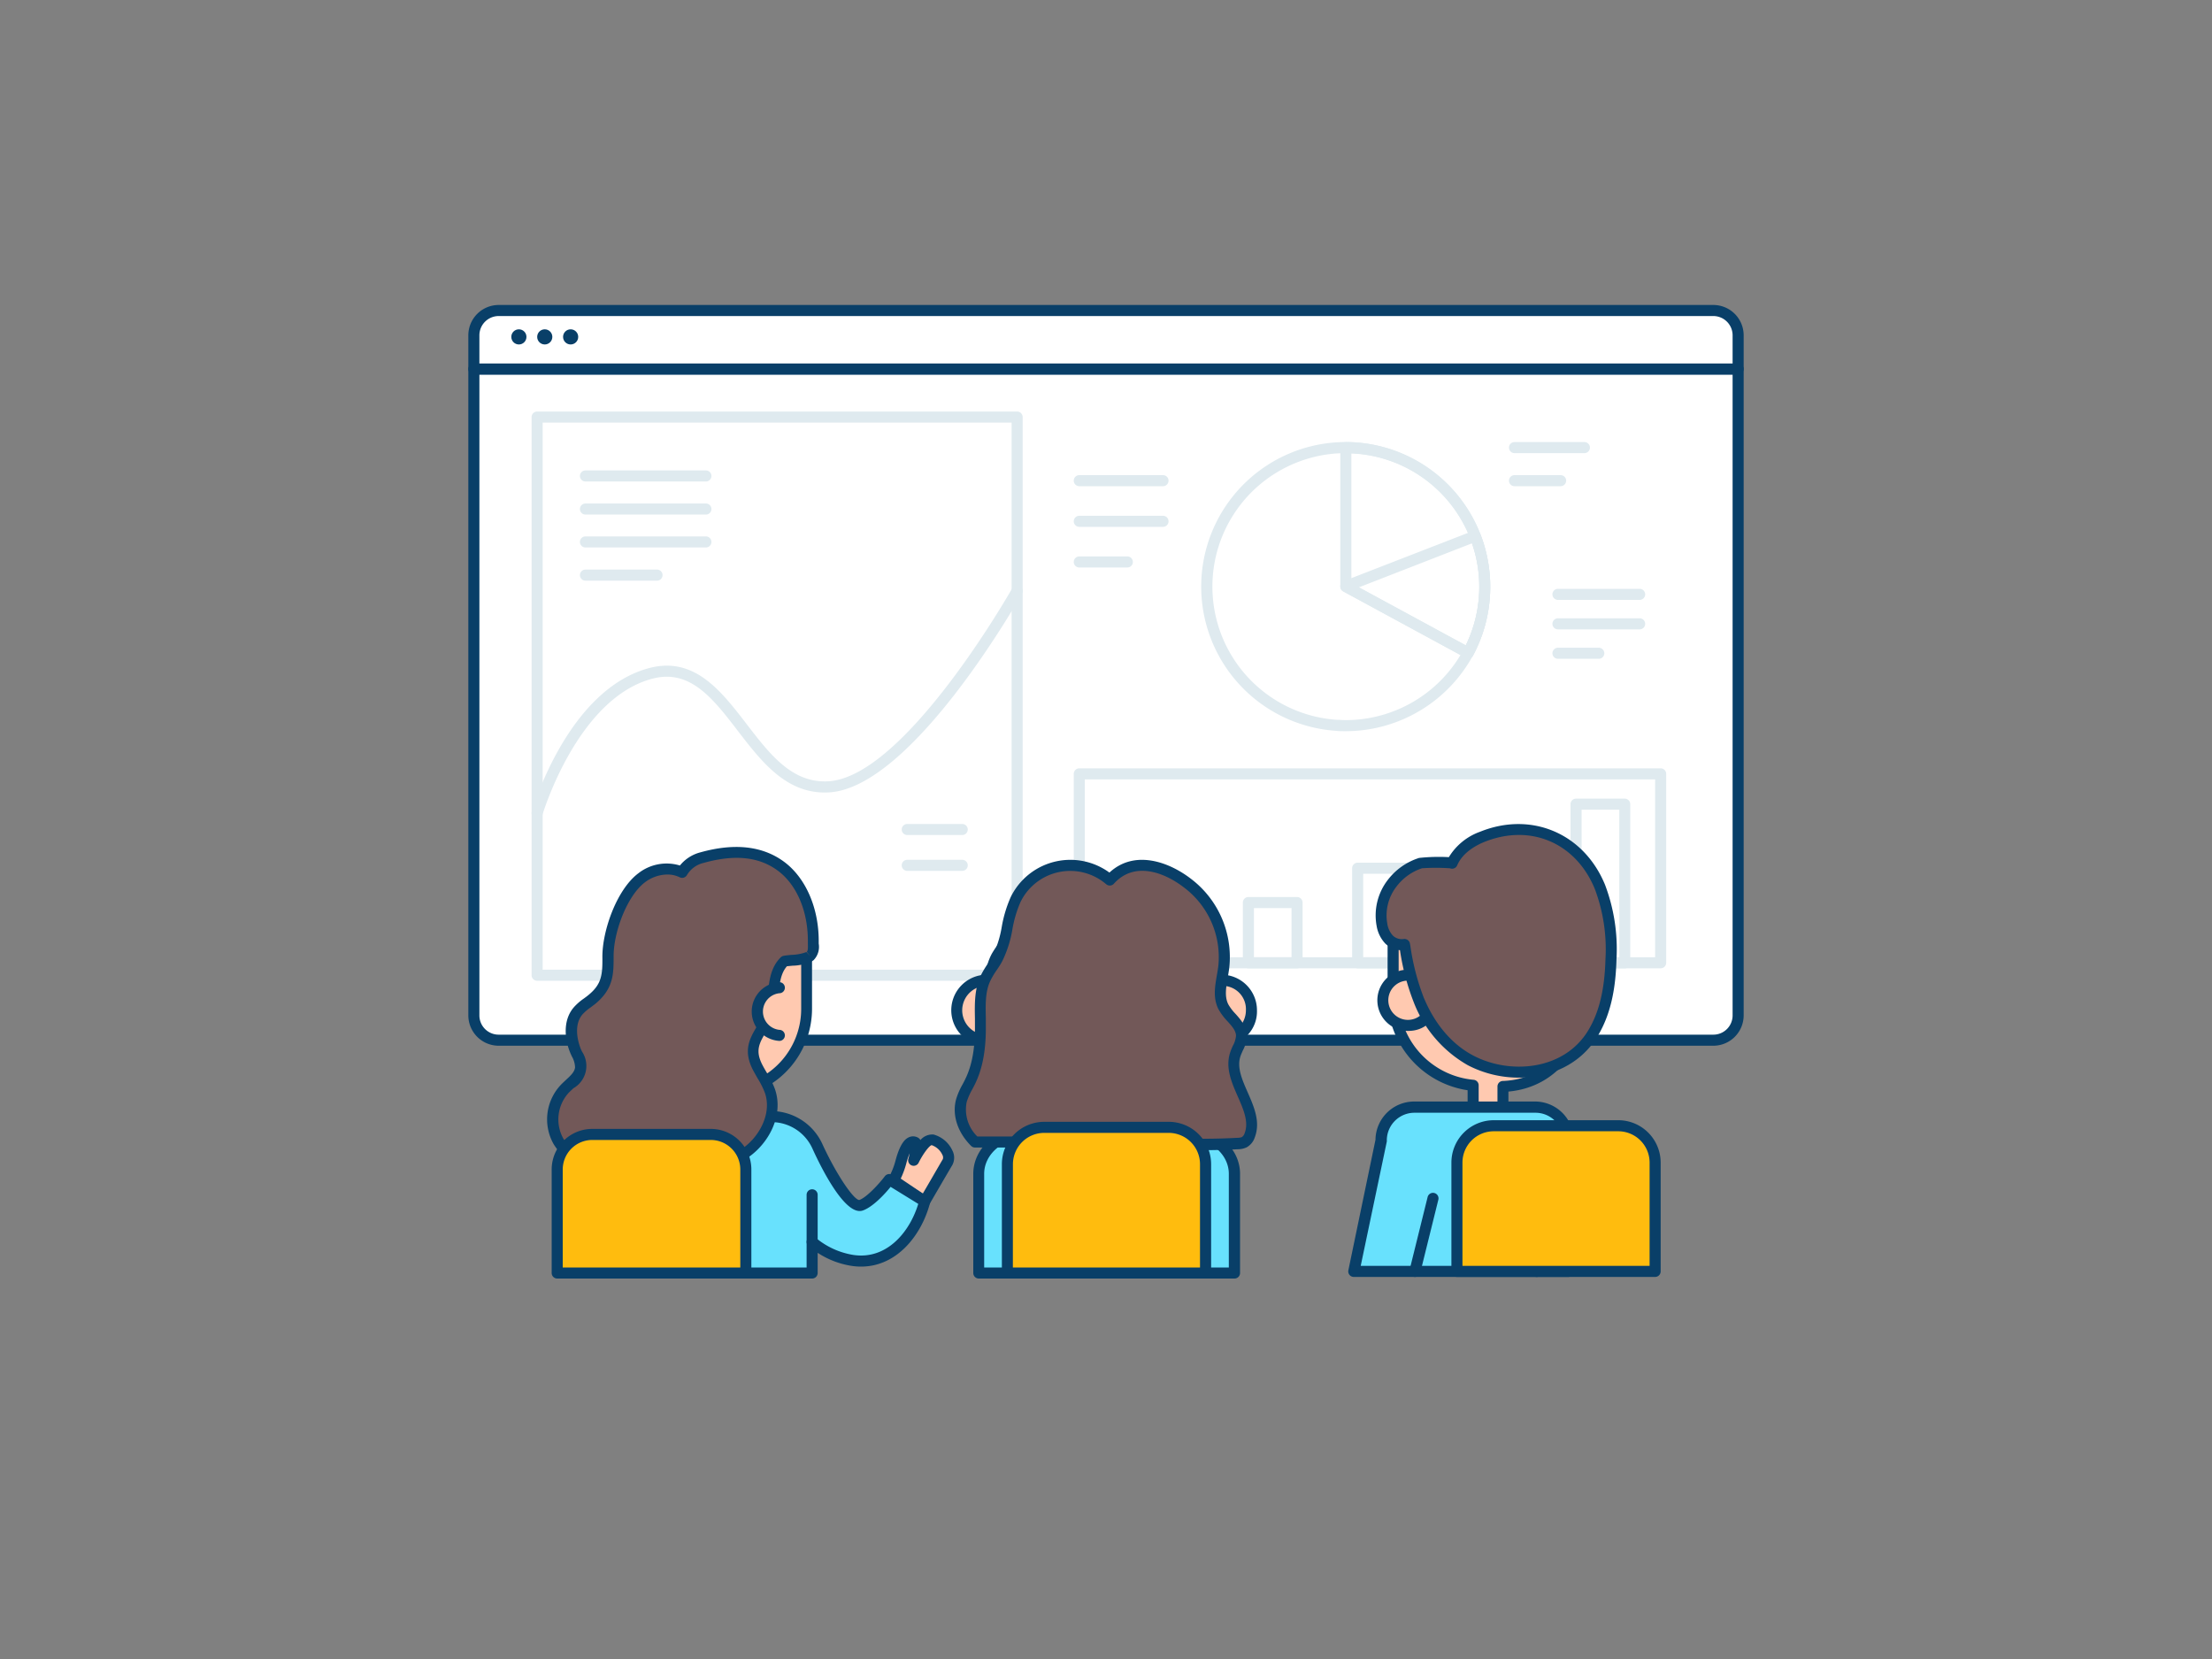 <svg xmlns="http://www.w3.org/2000/svg" viewBox="0 0 400 300"><rect x="0" y="0" width="400" height="300" fill="#808080" stroke="none"/><g id="_125_team_presentation_outline" data-name="#125_team_presentation_outline"><path d="M85.69,66.74H314.31a0,0,0,0,1,0,0V183.62a4.48,4.48,0,0,1-4.48,4.48H90.17a4.48,4.48,0,0,1-4.48-4.48V66.74A0,0,0,0,1,85.69,66.74Z" fill="#fff"/><path d="M309.83,189.1H90.17a5.49,5.49,0,0,1-5.48-5.48V66.73a1,1,0,0,1,1-1H314.31a1,1,0,0,1,1,1V183.62A5.49,5.49,0,0,1,309.83,189.1ZM86.69,67.73V183.62a3.48,3.48,0,0,0,3.48,3.48H309.83a3.48,3.48,0,0,0,3.48-3.48V67.73Z" fill="#093f68"/><path d="M300.3,175.1H195.17a1,1,0,0,1-1-1V139.94a1,1,0,0,1,1-1H300.3a1,1,0,0,1,1,1V174.1A1,1,0,0,1,300.3,175.1Zm-104.13-2H299.3V140.94H196.17Z" fill="#dfeaef"/><path d="M214.79,175.1H206a1,1,0,0,1-1-1v-8.8a1,1,0,0,1,1-1h8.79a1,1,0,0,1,1,1v8.8A1,1,0,0,1,214.79,175.1Zm-7.79-2h6.79v-6.8H207Z" fill="#dfeaef"/><path d="M234.55,175.1h-8.8a1,1,0,0,1-1-1V163.21a1,1,0,0,1,1-1h8.8a1,1,0,0,1,1,1V174.1A1,1,0,0,1,234.55,175.1Zm-7.8-2h6.8v-8.89h-6.8Z" fill="#dfeaef"/><path d="M254.31,175.1h-8.8a1,1,0,0,1-1-1V157a1,1,0,0,1,1-1h8.8a1,1,0,0,1,1,1V174.1A1,1,0,0,1,254.31,175.1Zm-7.8-2h6.8V158h-6.8Z" fill="#dfeaef"/><path d="M274.06,175.1h-8.79a1,1,0,0,1-1-1V158.68a1,1,0,0,1,1-1h8.79a1,1,0,0,1,1,1V174.1A1,1,0,0,1,274.06,175.1Zm-7.79-2h6.79V159.68h-6.79Z" fill="#dfeaef"/><path d="M293.82,175.1H285a1,1,0,0,1-1-1V145.42a1,1,0,0,1,1-1h8.8a1,1,0,0,1,1,1V174.1A1,1,0,0,1,293.82,175.1Zm-7.8-2h6.8V146.42H286Z" fill="#dfeaef"/><path d="M183.93,177.35H97.13a1,1,0,0,1-1-1V75.42a1,1,0,0,1,1-1h86.8a1,1,0,0,1,1,1V176.35A1,1,0,0,1,183.93,177.35Zm-85.8-2h84.8V76.42H98.13Z" fill="#dfeaef"/><path d="M90.17,56.15H309.83a4.48,4.48,0,0,1,4.48,4.48v6.1a0,0,0,0,1,0,0H85.69a0,0,0,0,1,0,0v-6.1A4.48,4.48,0,0,1,90.17,56.15Z" fill="#fff"/><path d="M314.31,67.73H85.69a1,1,0,0,1-1-1V60.64a5.49,5.49,0,0,1,5.48-5.49H309.83a5.49,5.49,0,0,1,5.48,5.49v6.09A1,1,0,0,1,314.31,67.73Zm-227.62-2H313.31V60.64a3.49,3.49,0,0,0-3.48-3.49H90.17a3.49,3.49,0,0,0-3.48,3.49Z" fill="#093f68"/><path d="M243.37,132.22c-.69,0-1.29,0-1.85-.07a26.14,26.14,0,1,1,26.17-35.62,26.37,26.37,0,0,1-1.33,22A26.22,26.22,0,0,1,243.37,132.22Zm0-50.28a24.14,24.14,0,0,0-1.69,48.22c.51,0,1.06.06,1.69.06a24.21,24.21,0,0,0,21.23-12.64,23.14,23.14,0,0,0,2-4.93,24.14,24.14,0,0,0,.91-6.58,24.14,24.14,0,0,0-24.13-24.13Z" fill="#dfeaef"/><path d="M265.48,119.06a1,1,0,0,1-.48-.12l-22.11-12a1,1,0,0,1-.52-.88V80.94a1,1,0,0,1,1-1,26.21,26.21,0,0,1,23,38.6,1,1,0,0,1-.6.48A.86.86,0,0,1,265.48,119.06Zm-21.11-13.59,20.69,11.23a24.76,24.76,0,0,0,1.53-4,24.14,24.14,0,0,0,.91-6.58A24.14,24.14,0,0,0,244.37,82Z" fill="#dfeaef"/><path d="M265.48,119.06a1,1,0,0,1-.48-.12l-22.11-12a1,1,0,0,1-.52-1,1,1,0,0,1,.63-.86L266.39,96a1,1,0,0,1,1.3.57,26.37,26.37,0,0,1-1.33,22,1,1,0,0,1-.6.48A.86.86,0,0,1,265.48,119.06Zm-19.75-12.85,19.33,10.49a24.76,24.76,0,0,0,1.53-4,24.18,24.18,0,0,0-.41-14.45Z" fill="#dfeaef"/><path d="M210.31,87.92H195.17a1,1,0,0,1,0-2h15.14a1,1,0,0,1,0,2Z" fill="#dfeaef"/><path d="M210.31,95.27H195.17a1,1,0,0,1,0-2h15.14a1,1,0,0,1,0,2Z" fill="#dfeaef"/><path d="M203.86,102.62h-8.69a1,1,0,1,1,0-2h8.69a1,1,0,0,1,0,2Z" fill="#dfeaef"/><path d="M296.5,108.48H281.73a1,1,0,0,1,0-2H296.5a1,1,0,0,1,0,2Z" fill="#dfeaef"/><path d="M296.5,113.81H281.73a1,1,0,0,1,0-2H296.5a1,1,0,0,1,0,2Z" fill="#dfeaef"/><path d="M289.11,119.13h-7.38a1,1,0,0,1,0-2h7.38a1,1,0,0,1,0,2Z" fill="#dfeaef"/><path d="M286.51,81.94H273.87a1,1,0,0,1,0-2h12.64a1,1,0,0,1,0,2Z" fill="#dfeaef"/><path d="M282.21,87.92h-8.34a1,1,0,0,1,0-2h8.34a1,1,0,0,1,0,2Z" fill="#dfeaef"/><path d="M190.7,165.34c-.35.09-.71.18-1,.29a16,16,0,0,0-9.41,7.28c-1.59,3-1,6.06-1,9.3a18.94,18.94,0,0,0,17.3,18.87v4a3.24,3.24,0,0,0,6.47,0v-3.8c11.49-.43,17.1-10.32,17.1-19.12,0-5.73-1.61-13.14-7.38-15.67A22.66,22.66,0,0,0,206,165.1C200.87,164.55,195.63,164.09,190.7,165.34Z" fill="#ffc9b0"/><path d="M199.75,209.36a4.24,4.24,0,0,1-4.23-4.23V202a20.08,20.08,0,0,1-17.3-19.77c0-.67,0-1.34-.05-2-.1-2.56-.2-5.21,1.19-7.78a16.84,16.84,0,0,1,10-7.75c.37-.12.73-.22,1.1-.31h0c5-1.26,10.23-.85,15.62-.27a23.54,23.54,0,0,1,7,1.53c7.2,3.15,8,12.64,8,16.58,0,9.4-5.87,19.13-17.1,20.06v2.86A4.24,4.24,0,0,1,199.75,209.36Zm-2-43.82a27.74,27.74,0,0,0-6.83.77h0c-.33.08-.67.18-1,.28a15,15,0,0,0-8.82,6.79c-1.13,2.09-1,4.36-1,6.76,0,.68.05,1.37.05,2.07a18.06,18.06,0,0,0,16.39,17.88,1,1,0,0,1,.91,1v4a2.24,2.24,0,0,0,4.47,0v-3.8a1,1,0,0,1,1-1c10.59-.39,16.14-9.41,16.14-18.12,0-2.76-.49-12-6.78-14.75a22,22,0,0,0-6.46-1.37A77.26,77.26,0,0,0,197.77,165.54Zm-7.07-.2h0Z" fill="#093f68"/><ellipse cx="178.88" cy="182.69" rx="4.96" ry="5.41" fill="#ffc9b0"/><path d="M178.88,189.1a6.43,6.43,0,1,1,6-6.41A6.21,6.21,0,0,1,178.88,189.1Zm0-10.82a4.44,4.44,0,1,0,4,4.41A4.21,4.21,0,0,0,178.88,178.28Z" fill="#093f68"/><ellipse cx="221.3" cy="182.69" rx="4.96" ry="5.41" fill="#ffc9b0"/><path d="M221.3,189.1a6.43,6.43,0,1,1,6-6.41A6.2,6.2,0,0,1,221.3,189.1Zm0-10.82a4.43,4.43,0,1,0,4,4.41A4.21,4.21,0,0,0,221.3,178.28Z" fill="#093f68"/><path d="M223.21,230.2V212.26c0-4.17-4-7.56-8.86-7.56H185.83c-4.89,0-8.86,3.39-8.86,7.56V230.2Z" fill="#68e1fd"/><path d="M223.21,231.2H177a1,1,0,0,1-1-1V212.26c0-4.72,4.42-8.56,9.86-8.56h28.52c5.44,0,9.86,3.84,9.86,8.56V230.2A1,1,0,0,1,223.21,231.2Zm-45.24-2h44.24V212.26c0-3.62-3.52-6.56-7.86-6.56H185.83c-4.33,0-7.86,2.94-7.86,6.56Z" fill="#093f68"/><path d="M188.33,216.91a1,1,0,0,1-1-1V211a1,1,0,0,1,2,0v4.93A1,1,0,0,1,188.33,216.91Z" fill="#093f68"/><path d="M211.85,216.91a1,1,0,0,1-1-1V211a1,1,0,0,1,2,0v4.93A1,1,0,0,1,211.85,216.91Z" fill="#093f68"/><rect x="193.27" y="201.15" width="13.63" height="3.55" fill="#68e1fd"/><path d="M206.91,205.7H193.27a1,1,0,0,1-1-1v-3.55a1,1,0,0,1,1-1h13.64a1,1,0,0,1,1,1v3.55A1,1,0,0,1,206.91,205.7Zm-12.64-2h11.64v-1.55H194.27Z" fill="#093f68"/><path d="M217.66,206.92c2.08,0,4.16-.06,6.21-.17a2.81,2.81,0,0,0,1.15-.23,2.34,2.34,0,0,0,1-1.28c1.79-4.74-4.18-9.75-2.63-14.58.36-1.13,1.12-2.16,1.12-3.34,0-2.12-2.34-3.41-3.29-5.31-1.1-2.17-.22-4.76.08-7.17a16.81,16.81,0,0,0-6.44-15c-4.13-3.26-10.15-5.17-14.18-.67a11,11,0,0,0-16.76,3,4.82,4.82,0,0,0-.27.5c-1.64,3.36-1.51,7.4-3.29,10.68-.65,1.21-1.54,2.27-2.12,3.51-1.22,2.58-1,5.56-.94,8.41a22.73,22.73,0,0,1-1.81,10.24,22.68,22.68,0,0,0-1.62,3.51c-.75,2.68.44,5.51,2.44,7.51h19.34C202.9,206.51,210.35,207,217.66,206.92Z" fill="#725858"/><path d="M216.8,207.92c-3.55,0-7.16-.1-10.66-.21s-7-.2-10.49-.2H176.31a1,1,0,0,1-.71-.3c-2.48-2.48-3.48-5.65-2.69-8.48a13.09,13.09,0,0,1,1.17-2.67c.17-.33.35-.66.51-1,1.22-2.53,1.76-5.65,1.71-9.8l0-1.06c-.05-2.61-.11-5.32,1.05-7.79a16.62,16.62,0,0,1,1.25-2.1,16.33,16.33,0,0,0,.9-1.45,19.49,19.49,0,0,0,1.65-5.26,22.79,22.79,0,0,1,1.62-5.38c.09-.19.19-.38.29-.56a12,12,0,0,1,17.56-3.87c4.51-4.18,10.75-2,14.88,1.23A17.76,17.76,0,0,1,222.29,175c-.07.55-.17,1.12-.26,1.68-.32,1.82-.62,3.53.08,4.93a8.88,8.88,0,0,0,1.36,1.78c.95,1.07,2,2.28,2,4a6.12,6.12,0,0,1-.74,2.6c-.16.37-.32.71-.43,1.05-.65,2,.31,4.2,1.33,6.51,1.15,2.62,2.33,5.33,1.28,8.11a3.17,3.17,0,0,1-1.47,1.81,3.75,3.75,0,0,1-1.56.35c-1.93.1-4,.16-6.26.17h-.86Zm-40.07-2.41h18.92c3.49,0,7.08.1,10.55.2,3.77.12,7.67.23,11.45.21h0c2.24,0,4.26-.07,6.17-.17a2.38,2.38,0,0,0,.74-.12,1.35,1.35,0,0,0,.52-.74c.76-2-.21-4.25-1.25-6.61-1.12-2.55-2.27-5.18-1.39-7.92a11.21,11.21,0,0,1,.51-1.27,4.58,4.58,0,0,0,.56-1.77c0-.92-.71-1.72-1.53-2.63a10.52,10.52,0,0,1-1.66-2.23c-1-2-.62-4.11-.26-6.16.09-.53.18-1.07.25-1.59a15.75,15.75,0,0,0-6.07-14.12c-3.83-3-9.2-4.82-12.81-.79a1,1,0,0,1-1.4.09,10,10,0,0,0-15.24,2.74c-.08.15-.17.31-.24.46a21.25,21.25,0,0,0-1.47,4.93,20.77,20.77,0,0,1-1.84,5.79c-.3.57-.65,1.09-1,1.61a14.38,14.38,0,0,0-1.11,1.85c-1,2-.91,4.5-.86,6.89l0,1.08c.06,4.47-.55,7.86-1.91,10.69-.17.36-.36.71-.55,1.07a11.88,11.88,0,0,0-1,2.27A6.81,6.81,0,0,0,176.73,205.51Z" fill="#093f68"/><path d="M188.83,203.86h22.52a6.66,6.66,0,0,1,6.66,6.66V230.2a0,0,0,0,1,0,0H182.17a0,0,0,0,1,0,0V210.52A6.66,6.66,0,0,1,188.83,203.86Z" fill="#ffbc0e"/><path d="M218,231.2H182.17a1,1,0,0,1-1-1V210.52a7.67,7.67,0,0,1,7.66-7.66h22.52a7.67,7.67,0,0,1,7.66,7.66V230.2A1,1,0,0,1,218,231.2Zm-34.84-2H217V210.52a5.67,5.67,0,0,0-5.66-5.66H188.83a5.67,5.67,0,0,0-5.66,5.66Z" fill="#093f68"/><ellipse cx="282.94" cy="181.57" rx="5.25" ry="4.53" fill="#ffc9b0"/><path d="M282.94,187.09c-3.45,0-6.25-2.48-6.25-5.52s2.8-5.53,6.25-5.53,6.26,2.48,6.26,5.53S286.39,187.09,282.94,187.09Zm0-9.05c-2.34,0-4.25,1.58-4.25,3.53s1.91,3.52,4.25,3.52,4.26-1.58,4.26-3.52S285.29,178,282.94,178Z" fill="#093f68"/><path d="M260.43,162.15c-4.51,7.74-7.58,3.36-8.51,1.84v16.49a15.85,15.85,0,0,0,14.47,15.78v3.38a2.7,2.7,0,1,0,5.4,0v-3.17c9.61-.36,14.3-8.63,14.3-16l-2.48-14.68S277.31,170.7,260.43,162.15Z" fill="#ffc9b0"/><path d="M269.09,203.35a3.71,3.71,0,0,1-3.7-3.71v-2.49a17,17,0,0,1-14.47-16.67V164a1,1,0,0,1,.73-1,1,1,0,0,1,1.12.45c.85,1.39,1.76,2.13,2.63,2.13h0c1.2,0,2.68-1.41,4.16-3.95a1,1,0,0,1,1.31-.39C276.83,169.34,283,165.05,283,165a1,1,0,0,1,1.59.63l2.48,14.67a.91.91,0,0,1,0,.17c0,7.89-4.9,16.06-14.3,16.92v2.24A3.71,3.71,0,0,1,269.09,203.35ZM252.92,166.7v13.78a14.92,14.92,0,0,0,13.55,14.78,1,1,0,0,1,.92,1v3.38a1.7,1.7,0,1,0,3.4,0v-3.17a1,1,0,0,1,1-1c8.72-.33,13.3-7.73,13.33-14.91l-2.24-13.24c-2.68,1.06-9.47,2.31-22-3.86-1.77,2.77-3.53,4.12-5.38,4.14A3.93,3.93,0,0,1,252.92,166.7Z" fill="#093f68"/><ellipse cx="255" cy="180.88" rx="4.15" ry="4.53" fill="#ffc9b0"/><path d="M255,186.41a5.54,5.54,0,1,1,5.15-5.53A5.36,5.36,0,0,1,255,186.41Zm0-9.06a3.55,3.55,0,1,0,3.15,3.53A3.36,3.36,0,0,0,255,177.35Z" fill="#093f68"/><path d="M256.62,181A45.87,45.87,0,0,1,254,170.82a3.41,3.41,0,0,1-2.79-.91,5.17,5.17,0,0,1-1.29-2.65,9.54,9.54,0,0,1,1.83-7.52,10.56,10.56,0,0,1,5.17-3.67c.62-.18,5.77-.21,5.67,0a9.46,9.46,0,0,1,5.42-4.76c8.88-3.59,17.7.27,21.31,9a32.39,32.39,0,0,1,2,13.11c-.12,4.61-.85,9.34-3.21,13.3-4.52,7.59-14.73,8.94-22.22,5C261.57,189.45,258.56,185.49,256.62,181Z" fill="#725858"/><path d="M274.67,194.87a19.94,19.94,0,0,1-9.25-2.25,22.29,22.29,0,0,1-9.72-11.25h0a43.18,43.18,0,0,1-2.54-9.55,4.31,4.31,0,0,1-2.66-1.2,6.09,6.09,0,0,1-1.56-3.17,10.48,10.48,0,0,1,2-8.31,11.49,11.49,0,0,1,5.68-4A33.56,33.56,0,0,1,262,155a10.89,10.89,0,0,1,5.63-4.59c9.27-3.75,18.77.28,22.6,9.56a32.82,32.82,0,0,1,2.08,13.51c-.15,5.83-1.22,10.21-3.35,13.79C285.83,192.55,280.24,194.87,274.67,194.87Zm-17.13-14.29c2,4.74,5.08,8.29,8.82,10.27,6.63,3.52,16.51,2.76,20.89-4.6,1.95-3.27,2.92-7.35,3.07-12.82a30.92,30.92,0,0,0-1.93-12.69c-3.44-8.36-11.67-11.85-20-8.48-1.4.57-3.89,1.87-4.88,4.22h0a1,1,0,0,1-1.31.53l-.06,0a37,37,0,0,0-5,0,9.55,9.55,0,0,0-4.62,3.32,8.48,8.48,0,0,0-1.65,6.71,4.05,4.05,0,0,0,1,2.14,2.35,2.35,0,0,0,2,.62,1,1,0,0,1,1.09.82l.09.51a42.48,42.48,0,0,0,2.47,9.43Z" fill="#093f68"/><path d="M277.89,230.91a1,1,0,0,1-1-1V208.29a1,1,0,1,1,2,0v21.62A1,1,0,0,1,277.89,230.91Z" fill="#093f68"/><path d="M255.78,200.19h21.85a6,6,0,0,1,6,6v23.69H244.83l4.92-23.69A6,6,0,0,1,255.78,200.19Z" fill="#68e1fd"/><path d="M283.66,230.91H244.83a1,1,0,0,1-1-1.21l4.9-23.59a7,7,0,0,1,7-6.92h21.85a7,7,0,0,1,7,7v23.69A1,1,0,0,1,283.66,230.91Zm-37.6-2h36.6V206.22a5,5,0,0,0-5-5H255.78a5,5,0,0,0-5,5,.65.65,0,0,1,0,.2Zm3.69-22.69h0Z" fill="#093f68"/><line x1="255.89" y1="229.91" x2="259.15" y2="216.74" fill="#68e1fd"/><path d="M255.89,230.91a1,1,0,0,1-1-1.24l3.26-13.17a1,1,0,1,1,1.94.48l-3.26,13.17A1,1,0,0,1,255.89,230.91Z" fill="#093f68"/><path d="M270.12,203.57h22.52a6.66,6.66,0,0,1,6.66,6.66v19.68a0,0,0,0,1,0,0H263.45a0,0,0,0,1,0,0V210.23A6.66,6.66,0,0,1,270.12,203.57Z" fill="#ffbc0e"/><path d="M299.3,230.91H263.46a1,1,0,0,1-1-1V210.23a7.67,7.67,0,0,1,7.66-7.66h22.52a7.67,7.67,0,0,1,7.66,7.66v19.68A1,1,0,0,1,299.3,230.91Zm-34.84-2H298.3V210.23a5.67,5.67,0,0,0-5.66-5.66H270.12a5.66,5.66,0,0,0-5.66,5.66Z" fill="#093f68"/><ellipse cx="116.33" cy="183.58" rx="5" ry="4.31" fill="#ffc9b0"/><path d="M116.33,188.88c-3.31,0-6-2.38-6-5.3s2.69-5.31,6-5.31,6,2.38,6,5.31S119.63,188.88,116.33,188.88Zm0-8.61c-2.21,0-4,1.48-4,3.31s1.79,3.3,4,3.3,4-1.48,4-3.3S118.53,180.27,116.33,180.27Z" fill="#093f68"/><path d="M137.75,165.1c4.28,7.36,7.21,3.2,8.09,1.75v15.69a15.07,15.07,0,0,1-13.76,15v3.22a2.58,2.58,0,1,1-5.15,0v-3c-9.14-.34-13.6-8.21-13.6-15.21l2.36-14S121.68,173.24,137.75,165.1Z" fill="#ffc9b0"/><path d="M129.51,204.35a3.59,3.59,0,0,1-3.58-3.58v-2.08c-8.93-.85-13.6-8.63-13.6-16.15a1,1,0,0,1,0-.17l2.36-14a1,1,0,0,1,1.6-.62s5.85,4.09,21-3.58a1,1,0,0,1,1.32.39c1.4,2.4,2.79,3.73,3.91,3.74.84,0,1.66-.69,2.47-2a1,1,0,0,1,1.85.52v15.69a16.19,16.19,0,0,1-13.76,15.91v2.32A3.58,3.58,0,0,1,129.51,204.35Zm-15.18-21.73c0,6.8,4.37,13.82,12.64,14.13a1,1,0,0,1,1,1v3a1.58,1.58,0,1,0,3.15,0v-3.22a1,1,0,0,1,.91-1,14.15,14.15,0,0,0,12.85-14v-13a4.07,4.07,0,0,1-2.34.81c-1.76,0-3.45-1.31-5.13-3.93-11.86,5.81-18.32,4.69-20.92,3.67Z" fill="#093f68"/><path d="M121.13,231.2a1,1,0,0,1-1-1V209.63a1,1,0,0,1,2,0V230.2A1,1,0,0,1,121.13,231.2Z" fill="#093f68"/><path d="M161.58,213.46a14.33,14.33,0,0,0,1.35-3.35c.59-2.24,1.5-4,2.54-3.54.62.28-.24,3.26-.24,3.26s1.93-4,3.44-3.73,3.52,2.63,2.7,4-4.15,7.13-4.15,7.13Z" fill="#ffc9b0"/><path d="M167.22,218.24a1,1,0,0,1-.56-.17L161,214.29a1,1,0,0,1-.3-1.34,13,13,0,0,0,1.24-3.09c.93-3.51,2-4,2.4-4.2a1.8,1.8,0,0,1,1.54,0,1.13,1.13,0,0,1,.56.5,2.8,2.8,0,0,1,2.38-1,5.26,5.26,0,0,1,3.39,2.87,2.82,2.82,0,0,1,0,2.65c-.83,1.39-4.15,7.11-4.15,7.11a1,1,0,0,1-.64.48Zm-4.34-5.11,4,2.69c1-1.69,3-5.17,3.62-6.22a1,1,0,0,0-.1-.79,3.31,3.31,0,0,0-1.92-1.73c-.44.07-1.6,1.62-2.36,3.18a1,1,0,0,1-1.86-.71c.09-.33.18-.67.24-1a12.65,12.65,0,0,0-.61,1.82A15.92,15.92,0,0,1,162.88,213.13Z" fill="#093f68"/><path d="M167.22,217.24c-1.4,5.41-5.53,10.8-11.52,10.8a10.44,10.44,0,0,1-1.56-.12,15,15,0,0,1-7.28-3.34v5.62H115.65V207.66a5.73,5.73,0,0,1,5.73-5.74h18.41a9.16,9.16,0,0,1,8,5.32c1.39,3,5.72,11.42,7.86,10.72s5.16-4.65,5.16-4.65Z" fill="#68e1fd"/><path d="M146.86,231.2H115.65a1,1,0,0,1-1-1V207.66a6.75,6.75,0,0,1,6.73-6.74h18.41a10.2,10.2,0,0,1,8.9,5.91c2.35,5.17,5.6,10.11,6.69,10.17,1.3-.44,3.54-2.87,4.63-4.3a1,1,0,0,1,1.32-.25l6.41,3.94a1,1,0,0,1,.45,1.1c-1.49,5.75-5.92,11.55-12.48,11.55a11.07,11.07,0,0,1-1.72-.13,15.55,15.55,0,0,1-6.13-2.36v3.65A1,1,0,0,1,146.86,231.2Zm-30.21-2h29.21v-4.62a1,1,0,0,1,.57-.9,1,1,0,0,1,1.06.13,14.06,14.06,0,0,0,6.8,3.12,9.7,9.7,0,0,0,1.42.11c5.23,0,8.89-4.58,10.34-9.34l-5-3.08c-1,1.25-3.23,3.68-5.07,4.29-3.12,1-7.4-7.53-9.09-11.26a8.12,8.12,0,0,0-7.08-4.73H121.38a4.74,4.74,0,0,0-4.73,4.74Z" fill="#093f68"/><path d="M146.86,225.58a1,1,0,0,1-1-1v-8.52a1,1,0,0,1,2,0v8.52A1,1,0,0,1,146.86,225.58Z" fill="#093f68"/><path d="M146.49,172.9l-.19.13c-1.05.62-3.23.58-4.44.8-2.73,2.69-1.4,7.12-3,10.32s-3.82,5-1.78,8.95a32,32,0,0,1,2.21,4.22c1.38,4.07-.9,8.72-4.43,11.17-5.5,3.79-12.41,2.71-18.67,3.13-5.29.35-12.15-.25-15.21-5.29a8.1,8.1,0,0,1,1.3-9.57c1.1-1.11,2.59-2.1,2.74-3.65a6.06,6.06,0,0,0-.86-2.94c-1.05-2.37-1.27-5.38.39-7.36A18.38,18.38,0,0,1,107,180.7c2.84-2.33,2.92-4.46,2.89-7.71,0-4.44,2.44-11.52,6.09-14.26a7.2,7.2,0,0,1,7.32-1,5.74,5.74,0,0,1,3.59-2.66c4.79-1.35,10-1.56,14.23,1.52s5.89,8.55,5.89,13.53C147.05,171.24,147.23,172.3,146.49,172.9Z" fill="#725858"/><path d="M113.78,212.7c-6.65,0-11.36-2-13.69-5.85a9.08,9.08,0,0,1,1.44-10.79c.24-.25.51-.49.77-.74.83-.76,1.61-1.47,1.69-2.31a4.27,4.27,0,0,0-.59-2l-.2-.44c-1.08-2.46-1.51-6,.55-8.4a10,10,0,0,1,1.85-1.62c.27-.2.55-.4.81-.62,2.45-2,2.55-3.76,2.52-6.93,0-4.79,2.62-12.16,6.49-15.07a8.28,8.28,0,0,1,7.53-1.42,7,7,0,0,1,3.71-2.38c6.14-1.72,11.22-1.16,15.09,1.68s6.3,8.25,6.3,14.33c0,.17,0,.34,0,.5a3.43,3.43,0,0,1-.94,3h0l-.31.21a8.91,8.91,0,0,1-3.5.78l-1,.1c-1.13,1.29-1.32,3.1-1.52,5a13.2,13.2,0,0,1-1.12,4.84c-.35.69-.71,1.3-1.06,1.88-1.3,2.19-2.09,3.51-.72,6.15.24.46.5.91.77,1.36a16.45,16.45,0,0,1,1.49,3c1.63,4.77-1.18,9.81-4.81,12.31-4.45,3.08-9.67,3.13-14.71,3.18-1.55,0-3,0-4.45.12C115.38,212.67,114.56,212.7,113.78,212.7Zm6.87-54.56a6.85,6.85,0,0,0-4,1.39c-3.3,2.48-5.73,9.15-5.69,13.46,0,3.09,0,5.76-3.25,8.49l-.89.68a8.48,8.48,0,0,0-1.51,1.3c-1.47,1.74-1,4.48-.25,6.3l.19.41a4.65,4.65,0,0,1-1.56,6.62l-.71.67a7.14,7.14,0,0,0-1.16,8.35c2.78,4.58,9.31,5.14,14.29,4.81,1.51-.1,3.06-.12,4.57-.13,4.74-.05,9.65-.1,13.6-2.83,2.93-2,5.34-6.22,4.05-10A14.52,14.52,0,0,0,137,195c-.28-.48-.56-1-.81-1.45-1.89-3.63-.6-5.8.77-8.09.34-.56.68-1.14,1-1.77a11.59,11.59,0,0,0,.91-4.14c.24-2.28.49-4.63,2.32-6.44a1,1,0,0,1,.52-.27c.4-.07.9-.12,1.44-.17a8.26,8.26,0,0,0,2.67-.51l.7.73-.63-.78c.22-.18.22-.68.2-1.42,0-.19,0-.37,0-.55,0-5.45-2.05-10.21-5.48-12.73s-7.85-2.92-13.37-1.37a4.76,4.76,0,0,0-3,2.17,1,1,0,0,1-1.33.43A5,5,0,0,0,120.65,158.14Z" fill="#093f68"/><path d="M100.76,205.14h34.11a0,0,0,0,1,0,0v18.72a6.34,6.34,0,0,1-6.34,6.34H107.1a6.34,6.34,0,0,1-6.34-6.34V205.14A0,0,0,0,1,100.76,205.14Z" transform="translate(235.63 435.34) rotate(-180)" fill="#ffbc0e"/><path d="M134.87,231.2H100.76a1,1,0,0,1-1-1V211.48a7.34,7.34,0,0,1,7.34-7.34h21.43a7.34,7.34,0,0,1,7.34,7.34V230.2A1,1,0,0,1,134.87,231.2Zm-33.11-2h32.11V211.48a5.35,5.35,0,0,0-5.34-5.34H107.1a5.35,5.35,0,0,0-5.34,5.34Z" fill="#093f68"/><path d="M140.93,178.61a4.33,4.33,0,0,0,0,8.62" fill="#ffc9b0"/><path d="M140.93,188.23a5.32,5.32,0,0,1,0-10.62,1,1,0,0,1,0,2,3.33,3.33,0,0,0,0,6.62,1,1,0,0,1,0,2Z" fill="#093f68"/><circle cx="93.83" cy="60.92" r="1.37" fill="#093f68"/><circle cx="98.51" cy="60.92" r="1.37" fill="#093f68"/><circle cx="103.19" cy="60.92" r="1.37" fill="#093f68"/><path d="M97.13,148a1,1,0,0,1-.28,0,1,1,0,0,1-.68-1.24c.27-.9,6.67-22.27,21.41-26,8-2,12.78,4.12,17.37,10.09,4.27,5.56,8.28,10.81,14.85,10.43,13.88-.8,33.07-34.59,33.26-34.93a1,1,0,1,1,1.74,1c-.8,1.43-19.93,35.07-34.88,35.94-7.63.43-12.16-5.49-16.56-11.21s-8.53-11.1-15.28-9.38c-13.64,3.48-19.92,24.44-20,24.66A1,1,0,0,1,97.13,148Z" fill="#dfeaef"/><path d="M127.65,87.07H105.87a1,1,0,0,1,0-2h21.78a1,1,0,0,1,0,2Z" fill="#dfeaef"/><path d="M127.65,93.05H105.87a1,1,0,0,1,0-2h21.78a1,1,0,0,1,0,2Z" fill="#dfeaef"/><path d="M127.65,99H105.87a1,1,0,0,1,0-2h21.78a1,1,0,0,1,0,2Z" fill="#dfeaef"/><path d="M118.81,105H105.87a1,1,0,0,1,0-2h12.94a1,1,0,0,1,0,2Z" fill="#dfeaef"/><path d="M174,151h-9.94a1,1,0,0,1,0-2H174a1,1,0,0,1,0,2Z" fill="#dfeaef"/><path d="M174,157.48h-9.94a1,1,0,0,1,0-2H174a1,1,0,0,1,0,2Z" fill="#dfeaef"/></g></svg>